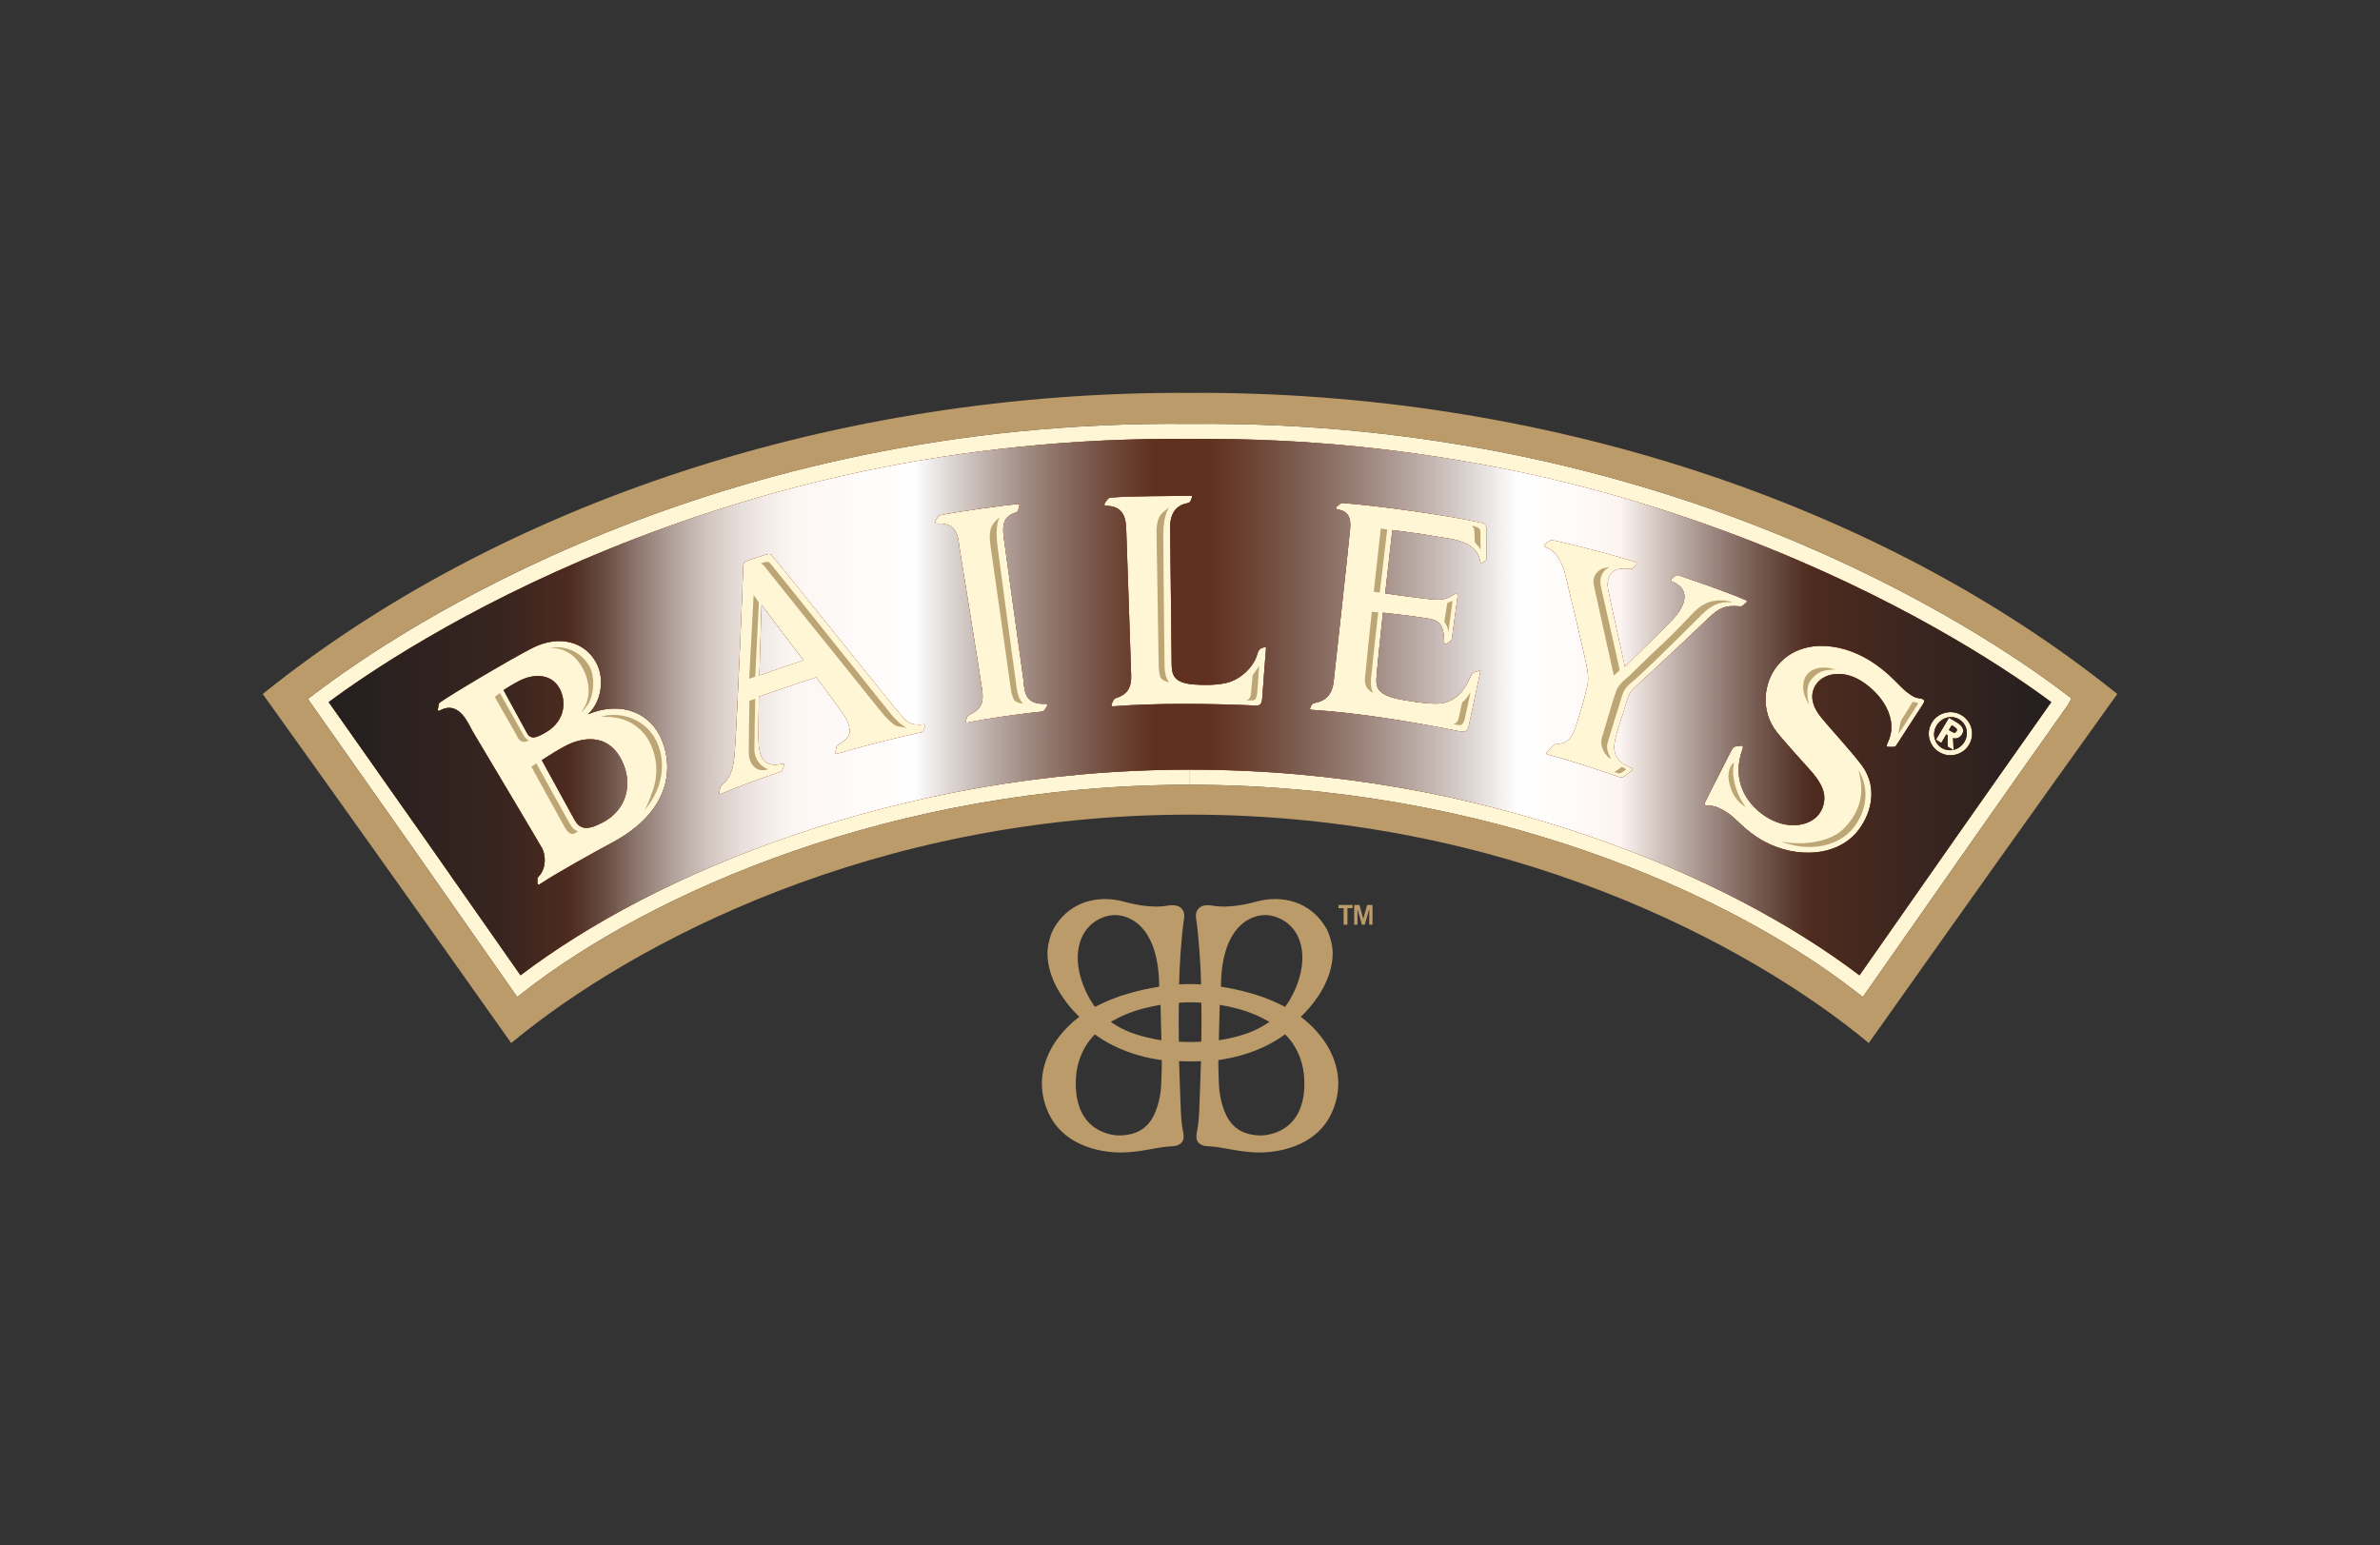 <svg width="154" height="100" viewBox="0 0 154 100" fill="none" xmlns="http://www.w3.org/2000/svg">
<rect x="0" y="0" width="154" height="100" fill="#333333" stroke="none"/>
<g clip-path="url(#clip0_1182_64084)">
<path d="M42.85 47.938C42.142 46.152 40.232 45.306 38.048 46.221C38.918 45.41 39.136 43.964 38.608 42.935C37.892 41.539 36.206 41.034 34.432 41.94C33.004 42.671 29.373 44.824 28.521 45.419C28.426 45.481 28.413 45.477 28.38 45.637C28.369 45.672 28.357 45.764 28.34 45.872C28.328 45.961 28.328 46.051 28.469 45.976C29.722 45.298 30.298 46.84 30.579 47.32C30.805 47.698 34.872 54.517 35.072 54.883C35.319 55.325 35.354 56.183 34.874 56.699C34.751 56.826 34.787 56.826 34.781 56.979C34.776 57.083 34.766 56.979 34.776 57.114C34.776 57.254 34.841 57.283 34.968 57.196C36.032 56.483 38.53 55.105 39.589 54.54C43.575 52.412 43.486 49.523 42.846 47.938M33.652 44.033C34.681 43.534 35.728 43.665 36.212 44.563C36.651 45.379 36.572 46.62 35.381 47.351C35.15 47.491 34.986 47.586 34.729 47.676C34.49 47.763 34.261 47.707 34.13 47.487C34.032 47.312 32.584 44.658 32.584 44.658C32.584 44.658 33.174 44.265 33.652 44.033ZM39.057 53.189C37.935 53.8 37.52 53.629 37.185 53.07C37.029 52.784 36.063 51.026 35.059 49.193C35.597 48.841 36.281 48.413 36.728 48.199C37.973 47.607 39.494 47.593 40.271 49.295C40.932 50.72 40.568 52.364 39.055 53.189" fill="#FFF6D6"/>
<path d="M59.724 46.873C58.714 46.965 58.64 46.61 57.912 45.805C57.651 45.504 50.259 36.287 50.02 36.017C49.88 35.855 49.808 35.807 49.535 35.893C49.255 35.982 48.627 36.175 48.301 36.31C48.137 36.379 48.087 36.46 48.087 36.697C48.093 37.063 47.698 46.479 47.549 48.565C47.482 49.511 47.376 50.219 46.732 50.791C46.612 50.897 46.603 50.918 46.58 51.067C46.553 51.219 46.568 51.129 46.541 51.279C46.53 51.379 46.572 51.427 46.674 51.375C47.47 51.001 49.853 50.151 50.5 49.949C50.606 49.914 50.62 49.88 50.66 49.746C50.687 49.654 50.668 49.739 50.726 49.54C50.755 49.434 50.709 49.401 50.595 49.426C49.267 49.737 49.076 48.767 49.08 47.694C49.08 47.144 49.087 45.999 49.107 45.08C50.086 44.748 51.668 44.199 52.815 43.831C53.598 44.87 54.278 45.818 54.398 45.974C54.724 46.4 55.02 46.977 54.972 47.405C54.938 47.767 54.467 48.058 54.224 48.199C54.097 48.268 54.12 48.372 54.074 48.575C54.043 48.723 54.064 48.592 54.057 48.688C54.049 48.788 54.101 48.798 54.205 48.764C55.205 48.467 57.968 47.728 59.548 47.41C59.71 47.38 59.725 47.366 59.751 47.283C59.824 47.104 59.812 47.133 59.856 47.015C59.891 46.936 59.891 46.849 59.722 46.871M49.139 43.706C49.205 41.443 49.278 39.145 49.278 39.145C49.278 39.145 50.66 40.971 51.984 42.723C51.154 42.998 49.895 43.434 49.141 43.704" fill="#FFF6D6"/>
<path d="M67.384 46.055C67.488 46.05 67.549 46.023 67.63 45.886C67.717 45.751 67.671 45.836 67.744 45.703C67.788 45.623 67.779 45.535 67.628 45.543C66.241 45.599 66.3 44.631 66.221 43.966C66.165 43.546 64.992 35.142 64.945 34.743C64.868 34.087 64.899 33.521 65.52 33.243C65.674 33.178 65.809 33.176 65.869 33.043C65.915 32.952 65.911 32.89 65.951 32.767C65.996 32.644 65.961 32.607 65.815 32.624C64.747 32.717 62.162 33.081 60.878 33.33C60.778 33.347 60.72 33.368 60.647 33.501C60.56 33.646 60.608 33.596 60.537 33.729C60.498 33.806 60.51 33.898 60.66 33.889C61.973 33.8 61.992 34.791 62.083 35.425C62.15 35.837 63.511 44.278 63.557 44.675C63.663 45.504 63.48 45.889 62.748 46.246C62.603 46.319 62.59 46.343 62.555 46.464C62.542 46.516 62.517 46.574 62.495 46.639C62.468 46.726 62.495 46.786 62.648 46.753C63.521 46.547 66.399 46.136 67.384 46.055Z" fill="#FFF6D6"/>
<path d="M72.069 45.705C71.923 45.718 71.886 45.672 71.942 45.548C71.994 45.433 71.973 45.452 72.023 45.359C72.094 45.236 72.094 45.211 72.254 45.159C73.004 44.914 73.214 44.407 73.193 43.721C73.18 43.332 72.9 34.818 72.879 34.403C72.844 33.777 72.877 32.759 71.586 32.73C71.445 32.726 71.443 32.638 71.485 32.563C71.564 32.443 71.535 32.487 71.63 32.354C71.719 32.227 71.78 32.214 71.879 32.202C73.155 32.083 75.867 32.111 76.988 32.081C77.137 32.077 77.175 32.115 77.108 32.229C77.066 32.351 77.073 32.354 77.021 32.443C76.956 32.565 76.819 32.559 76.651 32.605C75.934 32.815 75.691 33.482 75.716 34.226C75.73 34.615 75.805 42.553 75.815 42.969C75.832 43.636 75.907 44.199 77.281 44.295C77.79 44.334 78.602 44.355 79.305 44.203C80.335 43.987 81.15 43.068 81.337 42.385C81.385 42.2 81.447 42.058 81.562 41.977C81.609 41.944 81.655 41.93 81.746 41.903C81.913 41.851 81.931 41.859 81.917 42.013C81.877 42.43 81.695 44.926 81.676 45.192C81.647 45.521 81.557 45.678 81.264 45.66C78.376 45.527 74.764 45.49 72.069 45.706" fill="#FFF6D6"/>
<path d="M95.855 33.825C93.712 33.343 89.126 32.717 86.909 32.553C86.807 32.543 86.749 32.553 86.641 32.665C86.532 32.779 86.589 32.688 86.489 32.794C86.433 32.859 86.427 32.95 86.57 32.969C87.651 33.145 87.343 34.145 87.299 34.831C87.27 35.248 86.343 43.719 86.289 44.163C86.198 44.849 85.876 45.325 85.105 45.481C84.947 45.516 84.932 45.531 84.851 45.649C84.789 45.73 84.864 45.653 84.803 45.764C84.733 45.874 84.762 45.926 84.907 45.936C87.987 46.125 91.732 46.77 94.54 47.343C94.818 47.401 94.966 47.276 95.044 46.957C95.099 46.699 95.714 43.796 95.763 43.586C95.815 43.37 95.763 43.372 95.618 43.428C95.56 43.449 95.458 43.476 95.358 43.517C95.234 43.573 95.213 43.646 95.136 43.823C94.839 44.51 94.251 45.456 93.112 45.527C92.389 45.579 90.815 45.313 90.364 45.209C89.024 44.895 89.026 44.388 89.078 43.717C89.091 43.498 89.267 41.653 89.487 39.648C90.086 39.721 91.011 39.814 91.389 39.874C92.786 40.103 93.434 39.924 93.448 41.541C93.451 41.686 93.498 41.703 93.602 41.645C93.744 41.564 93.716 41.585 93.825 41.514C93.933 41.439 93.941 41.383 93.962 41.223C93.999 40.944 94.242 39.13 94.317 38.609C94.348 38.386 94.226 38.382 94.062 38.478C93.563 38.775 93.44 38.898 91.994 38.713C91.385 38.638 90.246 38.496 89.633 38.393C89.862 36.375 90.074 34.511 90.097 34.301C90.795 34.405 91.728 34.496 92.875 34.706C93.935 34.895 95.52 34.951 95.782 36.319C95.805 36.462 95.865 36.445 95.922 36.398C95.98 36.352 96.09 36.31 96.144 36.252C96.183 36.213 96.198 36.217 96.19 36.042C96.189 35.89 96.206 34.631 96.192 34.222C96.179 33.956 96.028 33.871 95.853 33.823" fill="#FFF6D6"/>
<path d="M112.917 38.814C111.873 38.353 109.926 37.678 108.663 37.243C108.561 37.204 108.513 37.179 108.39 37.273C108.334 37.312 108.309 37.318 108.191 37.441C108.128 37.505 108.056 37.574 108.201 37.632C109.56 38.189 108.91 39.39 108.201 40.115C107.574 40.758 105.148 43.135 105.148 43.135C105.148 43.135 104.22 39.004 104.06 38.153C103.945 37.541 104.08 36.624 105.416 36.821C105.56 36.838 105.599 36.822 105.701 36.72C105.736 36.69 105.743 36.663 105.859 36.543C105.928 36.468 105.921 36.406 105.778 36.35C104.648 35.978 101.886 35.246 100.516 34.961C100.414 34.937 100.348 34.928 100.223 35.022C100.082 35.136 100.053 35.142 99.97 35.213C99.905 35.269 99.883 35.344 100.024 35.404C101.138 35.857 101.32 37.393 101.485 38.05C101.638 38.625 102.648 42.896 102.715 43.368C102.783 43.8 102.771 44.145 102.677 44.523C102.451 45.502 102.071 46.684 101.961 47.008C101.711 47.717 101.464 48.1 100.747 48.143C100.581 48.154 100.574 48.162 100.47 48.264C100.392 48.334 100.198 48.551 100.111 48.656C100.02 48.752 100.036 48.808 100.194 48.841C101.154 49.064 103.764 49.918 104.805 50.292C104.905 50.325 104.966 50.327 105.097 50.236C105.223 50.149 105.456 49.964 105.574 49.874C105.639 49.824 105.666 49.737 105.527 49.681C104.207 49.157 104.409 48.268 104.583 47.57C104.646 47.322 105.194 45.639 105.275 45.34C105.429 44.81 105.587 44.662 105.932 44.34C107.422 42.965 110.261 40.284 110.56 39.987C111.279 39.29 111.676 39.17 112.515 39.23C112.684 39.243 112.684 39.251 112.798 39.164C112.902 39.081 112.881 39.089 112.979 39.006C113.077 38.925 113.066 38.877 112.921 38.812" fill="#FFF6D6"/>
<path d="M122.727 48.193C122.979 47.794 124.226 45.893 124.419 45.583C124.579 45.332 124.525 45.242 124.219 45.192C123.92 45.151 123.768 45.07 123.386 44.781C122.921 44.44 122.301 43.555 121.015 42.757C119.001 41.491 116.333 41.316 114.922 43.189C114.197 44.153 113.845 45.913 114.955 47.349C115.52 48.073 117.048 49.721 117.324 50.055C117.883 50.73 118.097 51.287 118.039 51.799C118.008 52.117 117.906 52.407 117.708 52.672C117.098 53.48 115.581 53.748 114.161 52.773C112.929 51.932 112.039 50.408 112.758 48.468C112.823 48.291 112.758 48.224 112.59 48.258C112.318 48.31 112.511 48.266 112.334 48.295C112.195 48.324 112.133 48.353 112.016 48.588C111.854 48.914 110.508 51.529 110.337 51.896C110.26 52.077 110.321 52.129 110.466 52.131C110.952 52.141 111.04 52.202 111.358 52.352C112.245 52.767 112.515 53.386 113.66 54.153C115.838 55.589 118.662 55.523 120.09 53.914C121.042 52.829 121.574 51.042 120.501 49.561C119.832 48.646 118.288 46.988 117.794 46.358C117.389 45.847 117.048 45.124 117.443 44.405C117.893 43.577 119.176 43.293 120.414 44.051C121.742 44.876 122.871 46.485 122.174 47.994C122.052 48.26 122.046 48.339 122.229 48.33C122.401 48.322 122.33 48.337 122.449 48.33C122.548 48.322 122.627 48.364 122.729 48.191" fill="#FFF6D6"/>
<path d="M48.766 38.496C48.669 40.304 48.571 42.114 48.477 43.92C48.606 43.873 48.739 43.829 48.868 43.787C48.945 42.185 49.026 40.585 49.101 38.983C48.989 38.821 48.879 38.659 48.766 38.496Z" fill="#BDA676"/>
<path d="M52.071 39.907C54.163 42.493 57.041 46.102 57.199 46.277C57.47 46.576 57.711 46.809 57.972 46.973C58.049 46.992 58.12 47.008 58.197 47.013C58.295 47.021 58.548 47.098 58.664 47.092C58.344 46.936 58.062 46.674 57.723 46.296C57.474 46.003 50.142 36.794 49.899 36.526C49.772 36.366 49.699 36.316 49.421 36.396C49.363 36.414 49.294 36.433 49.215 36.456C49.311 36.481 49.377 36.549 49.452 36.63C49.548 36.738 50.699 38.21 52.071 39.907Z" fill="#BDA676"/>
<path d="M48.448 48.567C48.44 49.29 48.689 49.606 49.057 49.797C49.244 49.858 49.492 49.858 49.704 49.783C49.203 49.587 48.8 49.136 48.814 48.426C48.818 47.992 48.843 45.92 48.868 45.219C48.741 45.259 48.614 45.3 48.492 45.346C48.471 46.109 48.453 48.152 48.452 48.565L48.448 48.567Z" fill="#BDA676"/>
<path d="M75.664 32.844C75.541 32.911 75.244 33.129 75.142 33.27C74.835 33.603 74.82 34.265 74.835 34.671C74.849 35.039 74.964 42.655 74.974 43.133C74.984 43.432 75.041 43.804 75.144 43.916C75.252 44.029 75.468 44.12 75.649 44.143C75.439 43.916 75.36 43.467 75.354 43.129C75.344 42.721 75.271 35.591 75.271 34.664C75.271 33.206 75.662 32.844 75.662 32.844H75.664Z" fill="#BDA676"/>
<path d="M64.697 33.465C64.581 33.55 64.315 33.798 64.234 33.95C63.97 34.315 64.037 34.978 64.101 35.383C64.159 35.741 65.344 44.139 65.412 44.615C65.456 44.901 65.556 45.265 65.68 45.359C65.803 45.46 66.021 45.525 66.208 45.523C65.969 45.325 65.834 44.893 65.79 44.56C65.73 44.161 64.652 36.233 64.541 35.319C64.358 33.87 64.697 33.465 64.697 33.465Z" fill="#BDA676"/>
<path d="M93.796 38.954C93.744 38.979 93.696 39.002 93.644 39.024C93.575 39.538 93.494 39.945 93.459 40.194C93.449 40.267 93.526 40.309 93.615 40.504C93.706 40.699 93.712 40.93 93.712 40.93C93.712 40.93 93.9 39.527 93.97 39.049C94.001 38.85 93.951 38.873 93.796 38.954Z" fill="#BDA676"/>
<path d="M88.71 43.96C88.723 43.771 88.978 41.319 89.178 39.627C89.061 39.614 88.899 39.6 88.764 39.585C88.554 41.541 88.328 43.75 88.32 43.914C88.301 44.166 88.338 44.272 88.432 44.477C88.519 44.59 88.677 44.77 88.852 44.818C88.71 44.59 88.685 44.261 88.712 43.96H88.71Z" fill="#BDA676"/>
<path d="M95.483 34.083C95.392 34.06 95.294 34.033 95.2 34.006C95.294 34.062 95.391 34.166 95.394 34.334C95.394 34.473 95.425 34.529 95.421 35.024C95.421 35.111 95.508 35.194 95.587 35.275C95.726 35.402 95.809 35.543 95.807 35.612C95.805 35.735 95.797 34.764 95.791 34.43C95.788 34.213 95.651 34.128 95.485 34.085L95.483 34.083Z" fill="#BDA676"/>
<path d="M94.612 45.446C94.612 45.446 94.388 46.456 94.38 46.493C94.319 46.74 94.18 46.826 94.02 46.857C94.076 46.874 94.267 46.892 94.33 46.911C94.598 46.984 94.7 46.799 94.787 46.491C94.818 46.358 95.153 44.787 95.153 44.787C95.153 44.787 94.999 45.041 94.876 45.19C94.751 45.342 94.612 45.444 94.612 45.444V45.446Z" fill="#BDA676"/>
<path d="M81.05 43.694C81.05 43.694 80.95 44.868 80.944 44.907C80.921 45.161 80.795 45.261 80.645 45.319C80.699 45.323 80.894 45.319 80.951 45.327C81.233 45.361 81.31 45.163 81.35 44.851C81.366 44.718 81.474 43.104 81.472 43.104C81.331 43.301 81.189 43.498 81.052 43.696L81.05 43.694Z" fill="#BDA676"/>
<path d="M89.278 38.345C89.438 36.986 89.598 35.622 89.762 34.261C89.621 34.242 89.481 34.222 89.346 34.203C89.197 35.568 89.039 36.932 88.891 38.295C89.02 38.312 89.149 38.328 89.278 38.347V38.345Z" fill="#BDA676"/>
<path d="M103.619 36.824C103.118 37.09 103.064 37.543 103.124 37.836C103.234 38.376 104.425 43.719 104.425 43.719C104.548 43.6 104.677 43.484 104.807 43.364C104.807 43.364 103.675 38.361 103.571 37.879C103.469 37.372 103.731 36.838 104.194 36.688C104.194 36.688 103.777 36.739 103.617 36.824H103.619Z" fill="#BDA676"/>
<path d="M110.84 38.893C110.398 38.989 110.034 39.191 109.602 39.61C109.398 39.81 108.461 40.863 107.249 41.969C106.684 42.491 105.872 43.311 105.404 43.75C105.045 44.07 104.687 44.311 104.54 44.83C104.515 44.928 104.409 45.171 104.332 45.462C104.174 46.026 103.681 47.603 103.642 47.767C103.554 48.102 103.665 48.494 103.875 48.789C103.974 48.885 104.059 49.037 104.236 49.112C104.062 48.7 103.908 48.459 104.033 48.018C104.099 47.773 104.887 45.271 104.97 44.984C105.124 44.457 105.539 44.203 105.89 43.885C107.374 42.538 109.808 40.069 110.115 39.774C110.718 39.203 111.165 38.914 112.064 38.974C112.231 38.985 111.503 38.752 110.845 38.895L110.84 38.893Z" fill="#BDA676"/>
<path d="M105.128 49.719C105.074 49.694 104.959 49.592 104.905 49.646C104.808 49.741 104.714 49.791 104.581 49.88C104.533 49.914 104.492 49.934 104.45 49.949C104.525 49.976 104.6 49.997 104.662 50.024C104.762 50.059 104.837 50.059 104.963 49.976C105.094 49.881 105.094 49.893 105.163 49.835C105.234 49.781 105.254 49.777 105.128 49.721V49.719Z" fill="#BDA676"/>
<path d="M112.148 51.393C112.38 51.774 112.597 52.008 112.971 52.225C112.405 51.543 111.996 50.303 112.195 49.417C112.235 49.236 111.969 49.509 111.882 49.866C111.782 50.228 111.852 50.747 112.15 51.393H112.148Z" fill="#BDA676"/>
<path d="M116.875 43.717C116.653 44.029 116.665 44.469 116.693 44.689C116.73 44.951 116.9 45.381 117.058 45.587C116.913 45.109 116.855 44.39 117.197 43.975C117.611 43.468 117.96 43.345 118.762 43.324C118.457 43.228 118.245 43.189 117.946 43.201C117.605 43.21 117.154 43.312 116.873 43.717H116.875Z" fill="#BDA676"/>
<path d="M120.252 49.849C120.358 50.169 120.356 50.344 120.414 50.668C120.55 51.876 120.059 52.836 119.34 53.586C118.571 54.378 117.26 54.567 116.449 54.569C115.917 54.569 115.624 54.527 115.215 54.44C116.919 55.12 118.737 54.841 119.754 53.767C120.554 52.923 121.113 51.414 120.34 49.98C120.321 49.935 120.281 49.895 120.254 49.849H120.252Z" fill="#BDA676"/>
<path d="M123.916 45.442C123.856 45.433 123.806 45.423 123.754 45.415C123.742 45.45 123.721 45.483 123.692 45.531C123.501 45.837 123.278 46.19 123.035 46.591C122.931 46.759 122.908 47.114 122.842 47.408C122.821 47.501 122.944 47.351 123.054 47.183C123.295 46.788 123.76 46.096 123.947 45.793C124.099 45.543 124.211 45.487 123.912 45.442H123.916Z" fill="#BDA676"/>
<path d="M32.013 45.095C32.013 45.095 33.376 47.493 33.451 47.622C33.467 47.647 33.546 47.906 33.783 47.989C33.989 48.054 34.211 47.913 34.218 47.906C34.112 47.869 34.024 47.819 33.889 47.595C33.814 47.466 32.347 44.843 32.347 44.843C32.233 44.924 32.123 45.011 32.013 45.095Z" fill="#BDA676"/>
<path d="M39.309 46.393C39.481 46.389 39.521 46.404 39.695 46.422C40.826 46.553 41.726 47.239 42.17 48.316C42.54 49.222 42.602 50.321 42.139 51.412C42.035 51.759 41.885 52.108 41.682 52.449C43.043 50.884 42.993 49.213 42.567 48.162C41.983 46.709 40.41 45.955 38.847 46.377C39.001 46.373 39.161 46.377 39.311 46.391L39.309 46.393Z" fill="#BDA676"/>
<path d="M35.533 41.926C35.788 41.896 35.655 41.915 35.9 41.942C36.761 42.04 37.372 42.576 37.769 43.362C38.133 44.105 38.257 45.065 37.761 45.857C37.75 45.891 37.638 46.021 37.627 46.053C37.681 46.044 37.858 45.868 38.039 45.585C38.43 44.991 38.529 43.75 38.122 43.081C37.168 41.516 35.439 41.925 35.533 41.928V41.926Z" fill="#BDA676"/>
<path d="M36.884 53.328C36.732 53.075 34.704 49.394 34.704 49.394C34.598 49.473 34.49 49.546 34.382 49.619C34.382 49.619 36.42 53.324 36.562 53.571C36.701 53.808 36.857 53.943 36.983 53.962C37.135 53.985 37.251 53.875 37.416 53.796C37.189 53.738 37.027 53.571 36.886 53.328H36.884Z" fill="#BDA676"/>
<path d="M33.467 64.513C28.978 58.081 24.461 51.649 19.922 45.228C20.049 45.13 20.175 45.038 20.3 44.941C25.788 40.757 46.167 27.1 77.002 27.43C107.815 27.127 128.209 40.757 133.663 44.912C133.787 45.009 133.914 45.105 134.039 45.197C133.96 45.336 133.881 45.473 133.806 45.612C129.357 51.907 124.936 58.212 120.537 64.515C120.396 64.409 120.259 64.305 120.125 64.199C111.844 57.74 96.117 50.782 77.002 50.783V49.804C96.057 49.804 111.811 56.645 120.319 63.112C124.438 57.214 128.569 51.317 132.725 45.437C128.029 41.942 107.434 28.098 77.008 28.409C46.532 28.083 25.869 42.009 21.271 45.435C25.425 51.317 29.564 57.214 33.681 63.11C42.189 56.643 57.939 49.8 76.994 49.802V50.782C57.877 50.778 42.152 57.738 33.876 64.197C33.739 64.303 33.598 64.407 33.463 64.513H33.467Z" fill="#FFF6D6"/>
<path d="M77.004 25.423H76.996C54.184 25.298 32.326 32.569 17 44.909C22.389 52.428 27.75 59.962 33.078 67.495C40.882 61.019 56.568 52.715 76.996 52.715H77.004C97.43 52.715 113.122 61.019 120.921 67.495C126.252 59.962 131.611 52.426 137 44.909C121.674 32.569 99.828 25.298 77.004 25.423ZM120.539 64.513C120.398 64.407 120.261 64.303 120.126 64.197C111.846 57.738 96.119 50.78 77.004 50.782C77.004 50.62 76.996 50.62 76.996 50.782C57.879 50.778 42.154 57.738 33.877 64.197C33.741 64.303 33.6 64.407 33.465 64.513C28.976 58.081 24.459 51.649 19.92 45.228C20.047 45.13 20.173 45.038 20.298 44.941C25.788 40.757 46.167 27.1 77.002 27.43C107.815 27.127 128.209 40.757 133.663 44.912C133.787 45.009 133.914 45.105 134.039 45.198C133.96 45.337 133.881 45.473 133.806 45.612C129.357 51.907 124.936 58.212 120.537 64.515L120.539 64.513Z" fill="#BC9B6A"/>
<path d="M126.923 46.277C127.59 46.672 127.808 47.53 127.412 48.191C127.021 48.85 126.156 49.072 125.493 48.675C124.826 48.283 124.602 47.426 125.001 46.765C125.396 46.102 126.264 45.882 126.925 46.275L126.923 46.277ZM125.655 48.405C126.154 48.702 126.788 48.525 127.106 48.008C127.412 47.489 127.268 46.847 126.765 46.547C126.264 46.25 125.626 46.429 125.311 46.95C124.999 47.466 125.153 48.11 125.656 48.405H125.655ZM126.109 46.441C126.264 46.529 126.414 46.624 126.566 46.713C126.9 46.907 127.164 47.169 126.963 47.511C126.805 47.765 126.541 47.827 126.379 47.759C126.389 48.019 126.4 48.278 126.41 48.538C126.283 48.461 126.152 48.388 126.023 48.314V47.574C125.996 47.561 125.967 47.539 125.938 47.524C125.83 47.709 125.724 47.89 125.614 48.075C125.496 48.006 125.381 47.938 125.263 47.867C125.545 47.389 125.828 46.921 126.109 46.445V46.441ZM126.106 47.239C126.161 47.272 126.221 47.308 126.279 47.339C126.37 47.391 126.512 47.472 126.599 47.322C126.686 47.181 126.543 47.088 126.46 47.036C126.404 47.002 126.347 46.967 126.289 46.934C126.229 47.038 126.165 47.137 126.106 47.241V47.239Z" fill="#FFF6D6"/>
<path d="M40.275 49.294C40.936 50.718 40.572 52.362 39.059 53.187C37.937 53.798 37.522 53.627 37.187 53.068C37.031 52.782 36.065 51.025 35.061 49.191C35.599 48.839 36.283 48.411 36.73 48.197C37.975 47.605 39.496 47.592 40.273 49.294H40.275ZM126.763 46.547C126.262 46.25 125.624 46.429 125.31 46.95C124.997 47.466 125.152 48.11 125.655 48.405C125.884 48.54 126.142 48.575 126.387 48.525C126.264 48.451 126.144 48.382 126.023 48.314V47.574C125.996 47.561 125.967 47.539 125.938 47.524C125.83 47.709 125.724 47.89 125.614 48.075C125.497 48.006 125.381 47.938 125.263 47.867C125.545 47.389 125.828 46.921 126.11 46.445C126.264 46.533 126.414 46.628 126.566 46.717C126.9 46.911 127.164 47.173 126.963 47.514C126.805 47.769 126.541 47.831 126.379 47.763C126.389 48.018 126.401 48.268 126.408 48.523C126.682 48.457 126.936 48.285 127.106 48.012C127.413 47.493 127.268 46.851 126.765 46.551L126.763 46.547ZM49.14 43.708C49.895 43.438 51.152 43.002 51.983 42.727C50.66 40.974 49.276 39.149 49.276 39.149C49.276 39.149 49.203 41.445 49.138 43.709L49.14 43.708ZM132.725 45.435C128.567 51.318 124.436 57.214 120.319 63.11C111.811 56.643 96.058 49.8 77.002 49.803H76.994C57.937 49.803 42.187 56.643 33.681 63.11C29.564 57.212 25.423 51.316 21.271 45.435C25.869 42.01 46.532 28.083 77.01 28.407C107.436 28.097 128.033 41.94 132.727 45.435H132.725ZM42.848 47.937C42.141 46.15 40.231 45.304 38.047 46.219C38.916 45.408 39.134 43.962 38.606 42.933C37.891 41.537 36.204 41.032 34.431 41.938C33.002 42.669 29.371 44.822 28.519 45.417C28.424 45.479 28.411 45.475 28.378 45.635C28.367 45.67 28.355 45.762 28.338 45.87C28.326 45.959 28.326 46.05 28.467 45.974C29.72 45.296 30.296 46.838 30.578 47.318C30.803 47.696 34.87 54.515 35.071 54.882C35.317 55.323 35.352 56.181 34.872 56.697C34.749 56.824 34.785 56.824 34.78 56.977C34.774 57.081 34.764 56.977 34.774 57.112C34.774 57.252 34.839 57.281 34.967 57.194C36.031 56.481 38.529 55.103 39.587 54.538C43.573 52.41 43.484 49.521 42.844 47.937H42.848ZM59.722 46.873C58.712 46.965 58.639 46.611 57.91 45.805C57.65 45.504 50.258 36.287 50.019 36.017C49.878 35.855 49.807 35.807 49.533 35.893C49.253 35.982 48.625 36.175 48.299 36.31C48.135 36.379 48.085 36.46 48.085 36.697C48.091 37.063 47.696 46.479 47.547 48.565C47.48 49.511 47.374 50.219 46.73 50.791C46.611 50.897 46.601 50.919 46.578 51.067C46.551 51.219 46.566 51.129 46.539 51.279C46.528 51.379 46.57 51.427 46.672 51.375C47.468 51.001 49.851 50.151 50.498 49.949C50.605 49.914 50.618 49.88 50.658 49.747C50.685 49.654 50.666 49.739 50.724 49.54C50.753 49.434 50.707 49.401 50.593 49.427C49.265 49.737 49.074 48.767 49.078 47.694C49.078 47.144 49.086 45.999 49.105 45.08C50.084 44.748 51.667 44.199 52.813 43.831C53.596 44.87 54.276 45.818 54.396 45.974C54.722 46.4 55.019 46.977 54.97 47.405C54.936 47.767 54.465 48.058 54.222 48.199C54.095 48.268 54.118 48.372 54.072 48.575C54.041 48.723 54.062 48.592 54.055 48.688C54.047 48.789 54.099 48.798 54.203 48.764C55.204 48.467 57.966 47.728 59.546 47.41C59.708 47.38 59.724 47.366 59.749 47.283C59.822 47.104 59.81 47.133 59.855 47.015C59.889 46.936 59.889 46.849 59.72 46.871L59.722 46.873ZM67.625 45.541C66.237 45.597 66.296 44.629 66.218 43.964C66.162 43.544 64.988 35.14 64.942 34.741C64.864 34.085 64.895 33.519 65.516 33.241C65.67 33.176 65.805 33.174 65.865 33.041C65.911 32.95 65.907 32.888 65.948 32.765C65.992 32.642 65.957 32.605 65.811 32.622C64.743 32.715 62.158 33.079 60.874 33.328C60.774 33.345 60.716 33.366 60.643 33.499C60.556 33.644 60.605 33.594 60.533 33.727C60.495 33.804 60.506 33.897 60.657 33.887C61.969 33.798 61.989 34.789 62.079 35.423C62.147 35.836 63.507 44.276 63.554 44.673C63.66 45.502 63.477 45.888 62.744 46.244C62.6 46.318 62.586 46.341 62.551 46.462C62.538 46.514 62.513 46.572 62.492 46.638C62.465 46.724 62.492 46.784 62.644 46.751C63.517 46.545 66.395 46.134 67.38 46.053C67.484 46.048 67.546 46.021 67.626 45.884C67.713 45.749 67.667 45.834 67.74 45.701C67.785 45.622 67.775 45.533 67.625 45.541ZM81.744 41.901C81.651 41.928 81.607 41.942 81.561 41.975C81.445 42.058 81.383 42.198 81.335 42.383C81.146 43.066 80.333 43.985 79.303 44.201C78.602 44.353 77.79 44.332 77.28 44.294C75.907 44.195 75.83 43.634 75.813 42.967C75.803 42.551 75.728 34.614 75.714 34.224C75.687 33.48 75.93 32.813 76.649 32.603C76.817 32.555 76.954 32.563 77.019 32.441C77.071 32.355 77.064 32.349 77.106 32.227C77.172 32.114 77.135 32.075 76.987 32.079C75.865 32.11 73.153 32.079 71.877 32.2C71.778 32.212 71.719 32.225 71.628 32.353C71.534 32.486 71.562 32.441 71.484 32.561C71.439 32.636 71.443 32.727 71.584 32.728C72.875 32.759 72.844 33.775 72.877 34.401C72.898 34.816 73.178 43.33 73.191 43.719C73.214 44.405 73.004 44.914 72.253 45.157C72.093 45.209 72.094 45.232 72.021 45.358C71.969 45.45 71.99 45.431 71.94 45.547C71.884 45.67 71.921 45.716 72.068 45.703C74.762 45.487 78.373 45.523 81.262 45.656C81.555 45.674 81.647 45.518 81.674 45.188C81.694 44.92 81.875 42.426 81.915 42.01C81.929 41.857 81.911 41.849 81.744 41.9V41.901ZM96.191 34.224C96.177 33.958 96.027 33.873 95.851 33.825C93.708 33.343 89.122 32.717 86.906 32.553C86.803 32.543 86.746 32.553 86.638 32.665C86.528 32.779 86.586 32.688 86.485 32.794C86.43 32.859 86.424 32.95 86.566 32.969C87.648 33.145 87.339 34.145 87.295 34.831C87.266 35.248 86.339 43.719 86.285 44.163C86.194 44.849 85.873 45.325 85.102 45.481C84.943 45.516 84.928 45.531 84.847 45.649C84.785 45.73 84.861 45.653 84.799 45.764C84.73 45.874 84.758 45.926 84.903 45.936C87.983 46.125 91.728 46.77 94.537 47.343C94.814 47.401 94.963 47.276 95.04 46.957C95.096 46.699 95.711 43.796 95.759 43.586C95.811 43.37 95.759 43.372 95.614 43.428C95.556 43.449 95.454 43.476 95.354 43.517C95.231 43.573 95.209 43.646 95.132 43.823C94.835 44.51 94.248 45.456 93.108 45.527C92.386 45.579 90.811 45.313 90.36 45.209C89.02 44.895 89.022 44.388 89.074 43.717C89.088 43.498 89.263 41.653 89.483 39.648C90.082 39.721 91.007 39.814 91.385 39.874C92.783 40.103 93.43 39.924 93.444 41.541C93.448 41.686 93.494 41.703 93.598 41.645C93.741 41.564 93.712 41.585 93.822 41.514C93.93 41.439 93.937 41.383 93.959 41.223C93.995 40.944 94.238 39.13 94.313 38.609C94.344 38.386 94.222 38.382 94.059 38.478C93.559 38.775 93.436 38.898 91.99 38.713C91.381 38.638 90.242 38.496 89.629 38.393C89.859 36.375 90.071 34.511 90.094 34.301C90.791 34.405 91.724 34.496 92.871 34.706C93.931 34.895 95.516 34.951 95.778 36.319C95.801 36.462 95.861 36.445 95.919 36.398C95.977 36.352 96.086 36.31 96.14 36.252C96.179 36.213 96.194 36.217 96.187 36.042C96.185 35.89 96.202 34.631 96.189 34.222L96.191 34.224ZM105.926 44.344C107.416 42.969 110.256 40.288 110.554 39.991C111.273 39.294 111.67 39.174 112.509 39.234C112.679 39.247 112.679 39.255 112.792 39.168C112.896 39.085 112.875 39.093 112.973 39.01C113.072 38.929 113.06 38.881 112.916 38.816C111.871 38.355 109.924 37.68 108.662 37.245C108.559 37.206 108.511 37.181 108.388 37.276C108.332 37.314 108.307 37.32 108.189 37.443C108.126 37.507 108.054 37.576 108.199 37.634C109.558 38.191 108.908 39.392 108.199 40.117C107.573 40.76 105.146 43.137 105.146 43.137C105.146 43.137 104.219 39.006 104.059 38.154C103.943 37.543 104.078 36.626 105.414 36.822C105.558 36.84 105.597 36.824 105.699 36.722C105.734 36.691 105.741 36.664 105.857 36.545C105.926 36.47 105.919 36.408 105.776 36.352C104.647 35.98 101.884 35.248 100.514 34.962C100.412 34.939 100.346 34.93 100.221 35.024C100.08 35.138 100.051 35.144 99.969 35.215C99.903 35.271 99.882 35.346 100.022 35.406C101.137 35.859 101.318 37.395 101.484 38.052C101.636 38.627 102.646 42.898 102.713 43.37C102.781 43.802 102.769 44.147 102.675 44.525C102.449 45.504 102.069 46.686 101.96 47.01C101.709 47.719 101.462 48.102 100.745 48.145C100.58 48.156 100.572 48.164 100.468 48.266C100.391 48.336 100.196 48.553 100.109 48.657C100.019 48.754 100.034 48.81 100.192 48.843C101.152 49.066 103.762 49.92 104.803 50.294C104.903 50.327 104.965 50.329 105.096 50.238C105.221 50.151 105.454 49.966 105.572 49.876C105.637 49.826 105.664 49.739 105.526 49.683C104.205 49.159 104.408 48.27 104.581 47.572C104.645 47.324 105.192 45.641 105.273 45.342C105.427 44.812 105.585 44.664 105.93 44.342L105.926 44.344ZM124.215 45.194C123.916 45.153 123.764 45.072 123.382 44.783C122.918 44.442 122.297 43.557 121.011 42.759C118.997 41.493 116.329 41.318 114.918 43.191C114.194 44.155 113.841 45.915 114.951 47.351C115.516 48.075 117.044 49.723 117.32 50.057C117.879 50.731 118.093 51.289 118.035 51.801C118.004 52.119 117.902 52.408 117.704 52.675C117.095 53.482 115.578 53.75 114.157 52.775C112.925 51.934 112.035 50.41 112.754 48.471C112.819 48.293 112.754 48.226 112.586 48.26C112.314 48.312 112.507 48.268 112.33 48.297C112.191 48.326 112.129 48.355 112.012 48.59C111.85 48.916 110.504 51.531 110.333 51.898C110.256 52.079 110.317 52.131 110.462 52.133C110.948 52.142 111.036 52.204 111.354 52.355C112.241 52.769 112.511 53.388 113.656 54.155C115.834 55.591 118.658 55.525 120.086 53.916C121.038 52.831 121.57 51.044 120.497 49.563C119.828 48.648 118.284 46.99 117.79 46.36C117.386 45.849 117.044 45.126 117.44 44.407C117.889 43.578 119.172 43.295 120.41 44.053C121.738 44.878 122.867 46.487 122.17 47.996C122.048 48.262 122.042 48.341 122.226 48.332C122.397 48.324 122.326 48.34 122.445 48.332C122.544 48.324 122.623 48.366 122.725 48.193C122.977 47.794 124.224 45.893 124.417 45.583C124.577 45.333 124.523 45.242 124.217 45.192L124.215 45.194ZM127.409 48.191C127.806 47.53 127.588 46.672 126.919 46.277C126.258 45.882 125.391 46.102 124.995 46.767C124.598 47.426 124.82 48.285 125.487 48.677C126.15 49.074 127.017 48.852 127.407 48.193L127.409 48.191ZM126.457 47.035C126.401 47 126.343 46.965 126.285 46.932C126.225 47.036 126.162 47.135 126.102 47.239C126.158 47.272 126.218 47.308 126.275 47.339C126.366 47.391 126.509 47.472 126.595 47.322C126.682 47.181 126.539 47.089 126.457 47.036V47.035ZM36.212 44.563C35.728 43.665 34.681 43.532 33.652 44.033C33.174 44.265 32.584 44.658 32.584 44.658C32.584 44.658 34.032 47.312 34.13 47.487C34.261 47.707 34.49 47.765 34.73 47.676C34.986 47.586 35.15 47.491 35.381 47.351C36.574 46.62 36.651 45.381 36.212 44.563Z" fill="#CD4F1C"/>
<path style="mix-blend-mode:multiply" d="M40.275 49.294C40.936 50.718 40.572 52.362 39.059 53.187C37.937 53.798 37.522 53.627 37.187 53.068C37.031 52.782 36.065 51.025 35.061 49.191C35.599 48.839 36.283 48.411 36.73 48.197C37.975 47.605 39.496 47.592 40.273 49.294H40.275ZM126.763 46.547C126.262 46.25 125.624 46.429 125.31 46.95C124.997 47.466 125.152 48.11 125.655 48.405C125.884 48.54 126.142 48.575 126.387 48.525C126.264 48.451 126.144 48.382 126.023 48.314V47.574C125.996 47.561 125.967 47.539 125.938 47.524C125.83 47.709 125.724 47.89 125.614 48.075C125.497 48.006 125.381 47.938 125.263 47.867C125.545 47.389 125.828 46.921 126.11 46.445C126.264 46.533 126.414 46.628 126.566 46.717C126.9 46.911 127.164 47.173 126.963 47.514C126.805 47.769 126.541 47.831 126.379 47.763C126.389 48.018 126.401 48.268 126.408 48.523C126.682 48.457 126.936 48.285 127.106 48.012C127.413 47.493 127.268 46.851 126.765 46.551L126.763 46.547ZM49.14 43.708C49.895 43.438 51.152 43.002 51.983 42.727C50.66 40.974 49.276 39.149 49.276 39.149C49.276 39.149 49.203 41.445 49.138 43.709L49.14 43.708ZM132.725 45.435C128.567 51.318 124.436 57.214 120.319 63.11C111.811 56.643 96.058 49.8 77.002 49.803H76.994C57.937 49.803 42.187 56.643 33.681 63.11C29.564 57.212 25.423 51.316 21.271 45.435C25.869 42.01 46.532 28.083 77.01 28.407C107.436 28.097 128.033 41.94 132.727 45.435H132.725ZM42.848 47.937C42.141 46.15 40.231 45.304 38.047 46.219C38.916 45.408 39.134 43.962 38.606 42.933C37.891 41.537 36.204 41.032 34.431 41.938C33.002 42.669 29.371 44.822 28.519 45.417C28.424 45.479 28.411 45.475 28.378 45.635C28.367 45.67 28.355 45.762 28.338 45.87C28.326 45.959 28.326 46.05 28.467 45.974C29.72 45.296 30.296 46.838 30.578 47.318C30.803 47.696 34.87 54.515 35.071 54.882C35.317 55.323 35.352 56.181 34.872 56.697C34.749 56.824 34.785 56.824 34.78 56.977C34.774 57.081 34.764 56.977 34.774 57.112C34.774 57.252 34.839 57.281 34.967 57.194C36.031 56.481 38.529 55.103 39.587 54.538C43.573 52.41 43.484 49.521 42.844 47.937H42.848ZM59.722 46.873C58.712 46.965 58.639 46.611 57.91 45.805C57.65 45.504 50.258 36.287 50.019 36.017C49.878 35.855 49.807 35.807 49.533 35.893C49.253 35.982 48.625 36.175 48.299 36.31C48.135 36.379 48.085 36.46 48.085 36.697C48.091 37.063 47.696 46.479 47.547 48.565C47.48 49.511 47.374 50.219 46.73 50.791C46.611 50.897 46.601 50.919 46.578 51.067C46.551 51.219 46.566 51.129 46.539 51.279C46.528 51.379 46.57 51.427 46.672 51.375C47.468 51.001 49.851 50.151 50.498 49.949C50.605 49.914 50.618 49.88 50.658 49.747C50.685 49.654 50.666 49.739 50.724 49.54C50.753 49.434 50.707 49.401 50.593 49.427C49.265 49.737 49.074 48.767 49.078 47.694C49.078 47.144 49.086 45.999 49.105 45.08C50.084 44.748 51.667 44.199 52.813 43.831C53.596 44.87 54.276 45.818 54.396 45.974C54.722 46.4 55.019 46.977 54.97 47.405C54.936 47.767 54.465 48.058 54.222 48.199C54.095 48.268 54.118 48.372 54.072 48.575C54.041 48.723 54.062 48.592 54.055 48.688C54.047 48.789 54.099 48.798 54.203 48.764C55.204 48.467 57.966 47.728 59.546 47.41C59.708 47.38 59.724 47.366 59.749 47.283C59.822 47.104 59.81 47.133 59.855 47.015C59.889 46.936 59.889 46.849 59.72 46.871L59.722 46.873ZM67.625 45.541C66.237 45.597 66.296 44.629 66.218 43.964C66.162 43.544 64.988 35.14 64.942 34.741C64.864 34.085 64.895 33.519 65.516 33.241C65.67 33.176 65.805 33.174 65.865 33.041C65.911 32.95 65.907 32.888 65.948 32.765C65.992 32.642 65.957 32.605 65.811 32.622C64.743 32.715 62.158 33.079 60.874 33.328C60.774 33.345 60.716 33.366 60.643 33.499C60.556 33.644 60.605 33.594 60.533 33.727C60.495 33.804 60.506 33.897 60.657 33.887C61.969 33.798 61.989 34.789 62.079 35.423C62.147 35.836 63.507 44.276 63.554 44.673C63.66 45.502 63.477 45.888 62.744 46.244C62.6 46.318 62.586 46.341 62.551 46.462C62.538 46.514 62.513 46.572 62.492 46.638C62.465 46.724 62.492 46.784 62.644 46.751C63.517 46.545 66.395 46.134 67.38 46.053C67.484 46.048 67.546 46.021 67.626 45.884C67.713 45.749 67.667 45.834 67.74 45.701C67.785 45.622 67.775 45.533 67.625 45.541ZM81.744 41.901C81.651 41.928 81.607 41.942 81.561 41.975C81.445 42.058 81.383 42.198 81.335 42.383C81.146 43.066 80.333 43.985 79.303 44.201C78.602 44.353 77.79 44.332 77.28 44.294C75.907 44.195 75.83 43.634 75.813 42.967C75.803 42.551 75.728 34.614 75.714 34.224C75.687 33.48 75.93 32.813 76.649 32.603C76.817 32.555 76.954 32.563 77.019 32.441C77.071 32.355 77.064 32.349 77.106 32.227C77.172 32.114 77.135 32.075 76.987 32.079C75.865 32.11 73.153 32.079 71.877 32.2C71.778 32.212 71.719 32.225 71.628 32.353C71.534 32.486 71.562 32.441 71.484 32.561C71.439 32.636 71.443 32.727 71.584 32.728C72.875 32.759 72.844 33.775 72.877 34.401C72.898 34.816 73.178 43.33 73.191 43.719C73.214 44.405 73.004 44.914 72.253 45.157C72.093 45.209 72.094 45.232 72.021 45.358C71.969 45.45 71.99 45.431 71.94 45.547C71.884 45.67 71.921 45.716 72.068 45.703C74.762 45.487 78.373 45.523 81.262 45.656C81.555 45.674 81.647 45.518 81.674 45.188C81.694 44.92 81.875 42.426 81.915 42.01C81.929 41.857 81.911 41.849 81.744 41.9V41.901ZM96.191 34.224C96.177 33.958 96.027 33.873 95.851 33.825C93.708 33.343 89.122 32.717 86.906 32.553C86.803 32.543 86.746 32.553 86.638 32.665C86.528 32.779 86.586 32.688 86.485 32.794C86.43 32.859 86.424 32.95 86.566 32.969C87.648 33.145 87.339 34.145 87.295 34.831C87.266 35.248 86.339 43.719 86.285 44.163C86.194 44.849 85.873 45.325 85.102 45.481C84.943 45.516 84.928 45.531 84.847 45.649C84.785 45.73 84.861 45.653 84.799 45.764C84.73 45.874 84.758 45.926 84.903 45.936C87.983 46.125 91.728 46.77 94.537 47.343C94.814 47.401 94.963 47.276 95.04 46.957C95.096 46.699 95.711 43.796 95.759 43.586C95.811 43.37 95.759 43.372 95.614 43.428C95.556 43.449 95.454 43.476 95.354 43.517C95.231 43.573 95.209 43.646 95.132 43.823C94.835 44.51 94.248 45.456 93.108 45.527C92.386 45.579 90.811 45.313 90.36 45.209C89.02 44.895 89.022 44.388 89.074 43.717C89.088 43.498 89.263 41.653 89.483 39.648C90.082 39.721 91.007 39.814 91.385 39.874C92.783 40.103 93.43 39.924 93.444 41.541C93.448 41.686 93.494 41.703 93.598 41.645C93.741 41.564 93.712 41.585 93.822 41.514C93.93 41.439 93.937 41.383 93.959 41.223C93.995 40.944 94.238 39.13 94.313 38.609C94.344 38.386 94.222 38.382 94.059 38.478C93.559 38.775 93.436 38.898 91.99 38.713C91.381 38.638 90.242 38.496 89.629 38.393C89.859 36.375 90.071 34.511 90.094 34.301C90.791 34.405 91.724 34.496 92.871 34.706C93.931 34.895 95.516 34.951 95.778 36.319C95.801 36.462 95.861 36.445 95.919 36.398C95.977 36.352 96.086 36.31 96.14 36.252C96.179 36.213 96.194 36.217 96.187 36.042C96.185 35.89 96.202 34.631 96.189 34.222L96.191 34.224ZM105.926 44.344C107.416 42.969 110.256 40.288 110.554 39.991C111.273 39.294 111.67 39.174 112.509 39.234C112.679 39.247 112.679 39.255 112.792 39.168C112.896 39.085 112.875 39.093 112.973 39.01C113.072 38.929 113.06 38.881 112.916 38.816C111.871 38.355 109.924 37.68 108.662 37.245C108.559 37.206 108.511 37.181 108.388 37.276C108.332 37.314 108.307 37.32 108.189 37.443C108.126 37.507 108.054 37.576 108.199 37.634C109.558 38.191 108.908 39.392 108.199 40.117C107.573 40.76 105.146 43.137 105.146 43.137C105.146 43.137 104.219 39.006 104.059 38.154C103.943 37.543 104.078 36.626 105.414 36.822C105.558 36.84 105.597 36.824 105.699 36.722C105.734 36.691 105.741 36.664 105.857 36.545C105.926 36.47 105.919 36.408 105.776 36.352C104.647 35.98 101.884 35.248 100.514 34.962C100.412 34.939 100.346 34.93 100.221 35.024C100.08 35.138 100.051 35.144 99.969 35.215C99.903 35.271 99.882 35.346 100.022 35.406C101.137 35.859 101.318 37.395 101.484 38.052C101.636 38.627 102.646 42.898 102.713 43.37C102.781 43.802 102.769 44.147 102.675 44.525C102.449 45.504 102.069 46.686 101.96 47.01C101.709 47.719 101.462 48.102 100.745 48.145C100.58 48.156 100.572 48.164 100.468 48.266C100.391 48.336 100.196 48.553 100.109 48.657C100.019 48.754 100.034 48.81 100.192 48.843C101.152 49.066 103.762 49.92 104.803 50.294C104.903 50.327 104.965 50.329 105.096 50.238C105.221 50.151 105.454 49.966 105.572 49.876C105.637 49.826 105.664 49.739 105.526 49.683C104.205 49.159 104.408 48.27 104.581 47.572C104.645 47.324 105.192 45.641 105.273 45.342C105.427 44.812 105.585 44.664 105.93 44.342L105.926 44.344ZM124.215 45.194C123.916 45.153 123.764 45.072 123.382 44.783C122.918 44.442 122.297 43.557 121.011 42.759C118.997 41.493 116.329 41.318 114.918 43.191C114.194 44.155 113.841 45.915 114.951 47.351C115.516 48.075 117.044 49.723 117.32 50.057C117.879 50.731 118.093 51.289 118.035 51.801C118.004 52.119 117.902 52.408 117.704 52.675C117.095 53.482 115.578 53.75 114.157 52.775C112.925 51.934 112.035 50.41 112.754 48.471C112.819 48.293 112.754 48.226 112.586 48.26C112.314 48.312 112.507 48.268 112.33 48.297C112.191 48.326 112.129 48.355 112.012 48.59C111.85 48.916 110.504 51.531 110.333 51.898C110.256 52.079 110.317 52.131 110.462 52.133C110.948 52.142 111.036 52.204 111.354 52.355C112.241 52.769 112.511 53.388 113.656 54.155C115.834 55.591 118.658 55.525 120.086 53.916C121.038 52.831 121.57 51.044 120.497 49.563C119.828 48.648 118.284 46.99 117.79 46.36C117.386 45.849 117.044 45.126 117.44 44.407C117.889 43.578 119.172 43.295 120.41 44.053C121.738 44.878 122.867 46.487 122.17 47.996C122.048 48.262 122.042 48.341 122.226 48.332C122.397 48.324 122.326 48.34 122.445 48.332C122.544 48.324 122.623 48.366 122.725 48.193C122.977 47.794 124.224 45.893 124.417 45.583C124.577 45.333 124.523 45.242 124.217 45.192L124.215 45.194ZM127.409 48.191C127.806 47.53 127.588 46.672 126.919 46.277C126.258 45.882 125.391 46.102 124.995 46.767C124.598 47.426 124.82 48.285 125.487 48.677C126.15 49.074 127.017 48.852 127.407 48.193L127.409 48.191ZM126.457 47.035C126.401 47 126.343 46.965 126.285 46.932C126.225 47.036 126.162 47.135 126.102 47.239C126.158 47.272 126.218 47.308 126.275 47.339C126.366 47.391 126.509 47.472 126.595 47.322C126.682 47.181 126.539 47.089 126.457 47.036V47.035ZM36.212 44.563C35.728 43.665 34.681 43.532 33.652 44.033C33.174 44.265 32.584 44.658 32.584 44.658C32.584 44.658 34.032 47.312 34.13 47.487C34.261 47.707 34.49 47.765 34.73 47.676C34.986 47.586 35.15 47.491 35.381 47.351C36.574 46.62 36.651 45.381 36.212 44.563Z" fill="url(#paint0_linear_1182_64084)"/>
<path d="M78.045 74.162C79.29 74.238 79.627 74.454 81.027 74.561C82.465 74.669 85.275 74.294 86.266 71.79C87.293 69.191 85.605 67.237 85.35 66.921C85.109 66.622 84.658 66.156 84.168 65.795C84.248 65.716 84.407 65.566 84.442 65.529C85.161 64.762 86.194 63.392 86.233 61.755C86.246 61.209 86.058 60.433 85.736 59.934C84.46 57.94 82.355 58.064 81.393 58.318C80.926 58.442 79.631 58.808 78.436 58.602C77.528 58.445 77.334 59.029 77.386 59.363C77.576 60.62 77.707 62.736 77.717 63.702C77.482 63.688 77.181 63.677 77.004 63.677C76.827 63.677 76.53 63.686 76.295 63.702C76.304 62.738 76.433 60.62 76.624 59.363C76.676 59.029 76.482 58.445 75.574 58.602C74.377 58.808 73.081 58.442 72.615 58.318C71.651 58.064 69.55 57.94 68.272 59.934C67.952 60.435 67.763 61.209 67.777 61.755C67.815 63.392 68.85 64.762 69.567 65.529C69.602 65.568 69.762 65.718 69.841 65.795C69.352 66.156 68.901 66.622 68.66 66.921C68.405 67.237 66.719 69.193 67.744 71.79C68.733 74.294 71.545 74.671 72.983 74.561C74.382 74.454 74.722 74.238 75.963 74.162C76.258 74.143 76.501 73.951 76.555 73.775C76.64 73.49 76.547 73.262 76.493 72.885C76.451 72.595 76.433 72.41 76.408 71.911C76.366 71.103 76.295 68.675 76.293 68.669C76.362 68.673 76.763 68.684 76.996 68.683C77.229 68.683 77.644 68.673 77.709 68.669C77.709 68.675 77.638 71.102 77.596 71.911C77.571 72.41 77.553 72.595 77.511 72.885C77.457 73.262 77.364 73.49 77.449 73.775C77.503 73.951 77.746 74.143 78.041 74.162H78.045ZM75.146 67.314C75.146 67.314 74.45 67.229 73.532 66.942C72.551 66.635 71.879 66.129 71.879 66.129C71.879 66.129 72.538 65.706 73.504 65.398C74.302 65.144 75.094 65.024 75.094 65.024C75.094 65.024 75.128 66.558 75.15 67.312L75.146 67.314ZM69.82 61.204C70.163 59.681 71.418 59.259 72.002 59.217C72.985 59.145 74.978 59.837 75.007 63.844C74.197 63.993 73.895 64.041 73.024 64.288C71.767 64.646 70.859 65.157 70.859 65.157C70.63 64.901 69.407 63.02 69.818 61.204H69.82ZM75.134 70.234C75.096 70.996 74.855 72.144 74.249 72.78C73.823 73.23 73.268 73.455 72.447 73.476C72.214 73.482 69.433 73.422 69.618 69.787C69.714 67.908 70.855 66.934 70.855 66.934C70.855 66.934 71.559 67.52 72.869 68.021C74.099 68.492 75.175 68.596 75.175 68.596C75.175 68.596 75.182 69.276 75.132 70.234H75.134ZM77.744 66.225C77.738 66.477 77.731 67.408 77.731 67.408C77.731 67.408 77.245 67.43 77 67.43C76.776 67.43 76.279 67.408 76.279 67.408C76.279 67.408 76.272 66.477 76.269 66.225C76.264 65.988 76.279 64.889 76.279 64.889C76.279 64.889 76.655 64.856 77.002 64.856C77.432 64.856 77.734 64.889 77.734 64.889C77.734 64.889 77.748 65.988 77.744 66.225ZM82.008 59.217C82.594 59.259 83.849 59.681 84.19 61.204C84.6 63.021 83.378 64.901 83.149 65.157C83.149 65.157 82.241 64.644 80.984 64.288C80.115 64.041 79.812 63.993 79.001 63.844C79.03 59.837 81.023 59.145 82.006 59.217H82.008ZM78.92 65.024C78.92 65.024 79.71 65.144 80.508 65.398C81.472 65.704 82.133 66.129 82.133 66.129C82.133 66.129 81.458 66.634 80.479 66.942C79.56 67.231 78.866 67.312 78.866 67.312C78.887 66.556 78.922 65.026 78.922 65.026L78.92 65.024ZM81.562 73.476C80.741 73.457 80.188 73.23 79.76 72.78C79.155 72.144 78.914 70.996 78.876 70.234C78.827 69.276 78.835 68.596 78.835 68.596C78.835 68.596 80.046 68.451 81.245 67.975C82.468 67.489 83.147 66.928 83.147 66.928C83.147 66.928 84.296 67.91 84.392 69.787C84.575 73.422 81.794 73.48 81.562 73.476Z" fill="#BC9B6A"/>
<path d="M87.52 58.559V58.765H87.187V59.839H86.942V58.765H86.609V58.559H87.522H87.52Z" fill="#BC9B6A"/>
<path d="M87.623 59.839V58.561H87.966L88.21 59.453H88.214L88.463 58.561H88.81V59.839H88.598V58.835H88.594L88.309 59.839H88.124L87.84 58.835H87.837V59.839H87.624H87.623Z" fill="#BC9B6A"/>
</g>
<defs>
<linearGradient id="paint0_linear_1182_64084" x1="21.271" y1="45.757" x2="132.727" y2="45.757" gradientUnits="userSpaceOnUse">
<stop stop-color="#231F20"/>
<stop offset="0.1" stop-color="#231F20" stop-opacity="0.88"/>
<stop offset="0.14" stop-color="#231F20" stop-opacity="0.75"/>
<stop offset="0.16" stop-color="#4E4B4B" stop-opacity="0.79"/>
<stop offset="0.18" stop-color="#838181" stop-opacity="0.84"/>
<stop offset="0.2" stop-color="#AFAEAE" stop-opacity="0.88"/>
<stop offset="0.22" stop-color="#D2D1D1" stop-opacity="0.91"/>
<stop offset="0.24" stop-color="#EAEAEA" stop-opacity="0.93"/>
<stop offset="0.26" stop-color="#F9F9F9" stop-opacity="0.95"/>
<stop offset="0.27" stop-color="white" stop-opacity="0.95"/>
<stop offset="0.34" stop-color="white"/>
<stop offset="0.48" stop-color="#231F20" stop-opacity="0.65"/>
<stop offset="0.51" stop-color="#231F20" stop-opacity="0.65"/>
<stop offset="0.69" stop-color="white"/>
<stop offset="0.72" stop-color="white" stop-opacity="0.98"/>
<stop offset="0.75" stop-color="white" stop-opacity="0.94"/>
<stop offset="0.86" stop-color="#231F20" stop-opacity="0.75"/>
<stop offset="1" stop-color="#231F20"/>
</linearGradient>
<clipPath id="clip0_1182_64084">
<rect width="120" height="49.154" fill="white" transform="translate(17 25.423)"/>
</clipPath>
</defs>
</svg>
